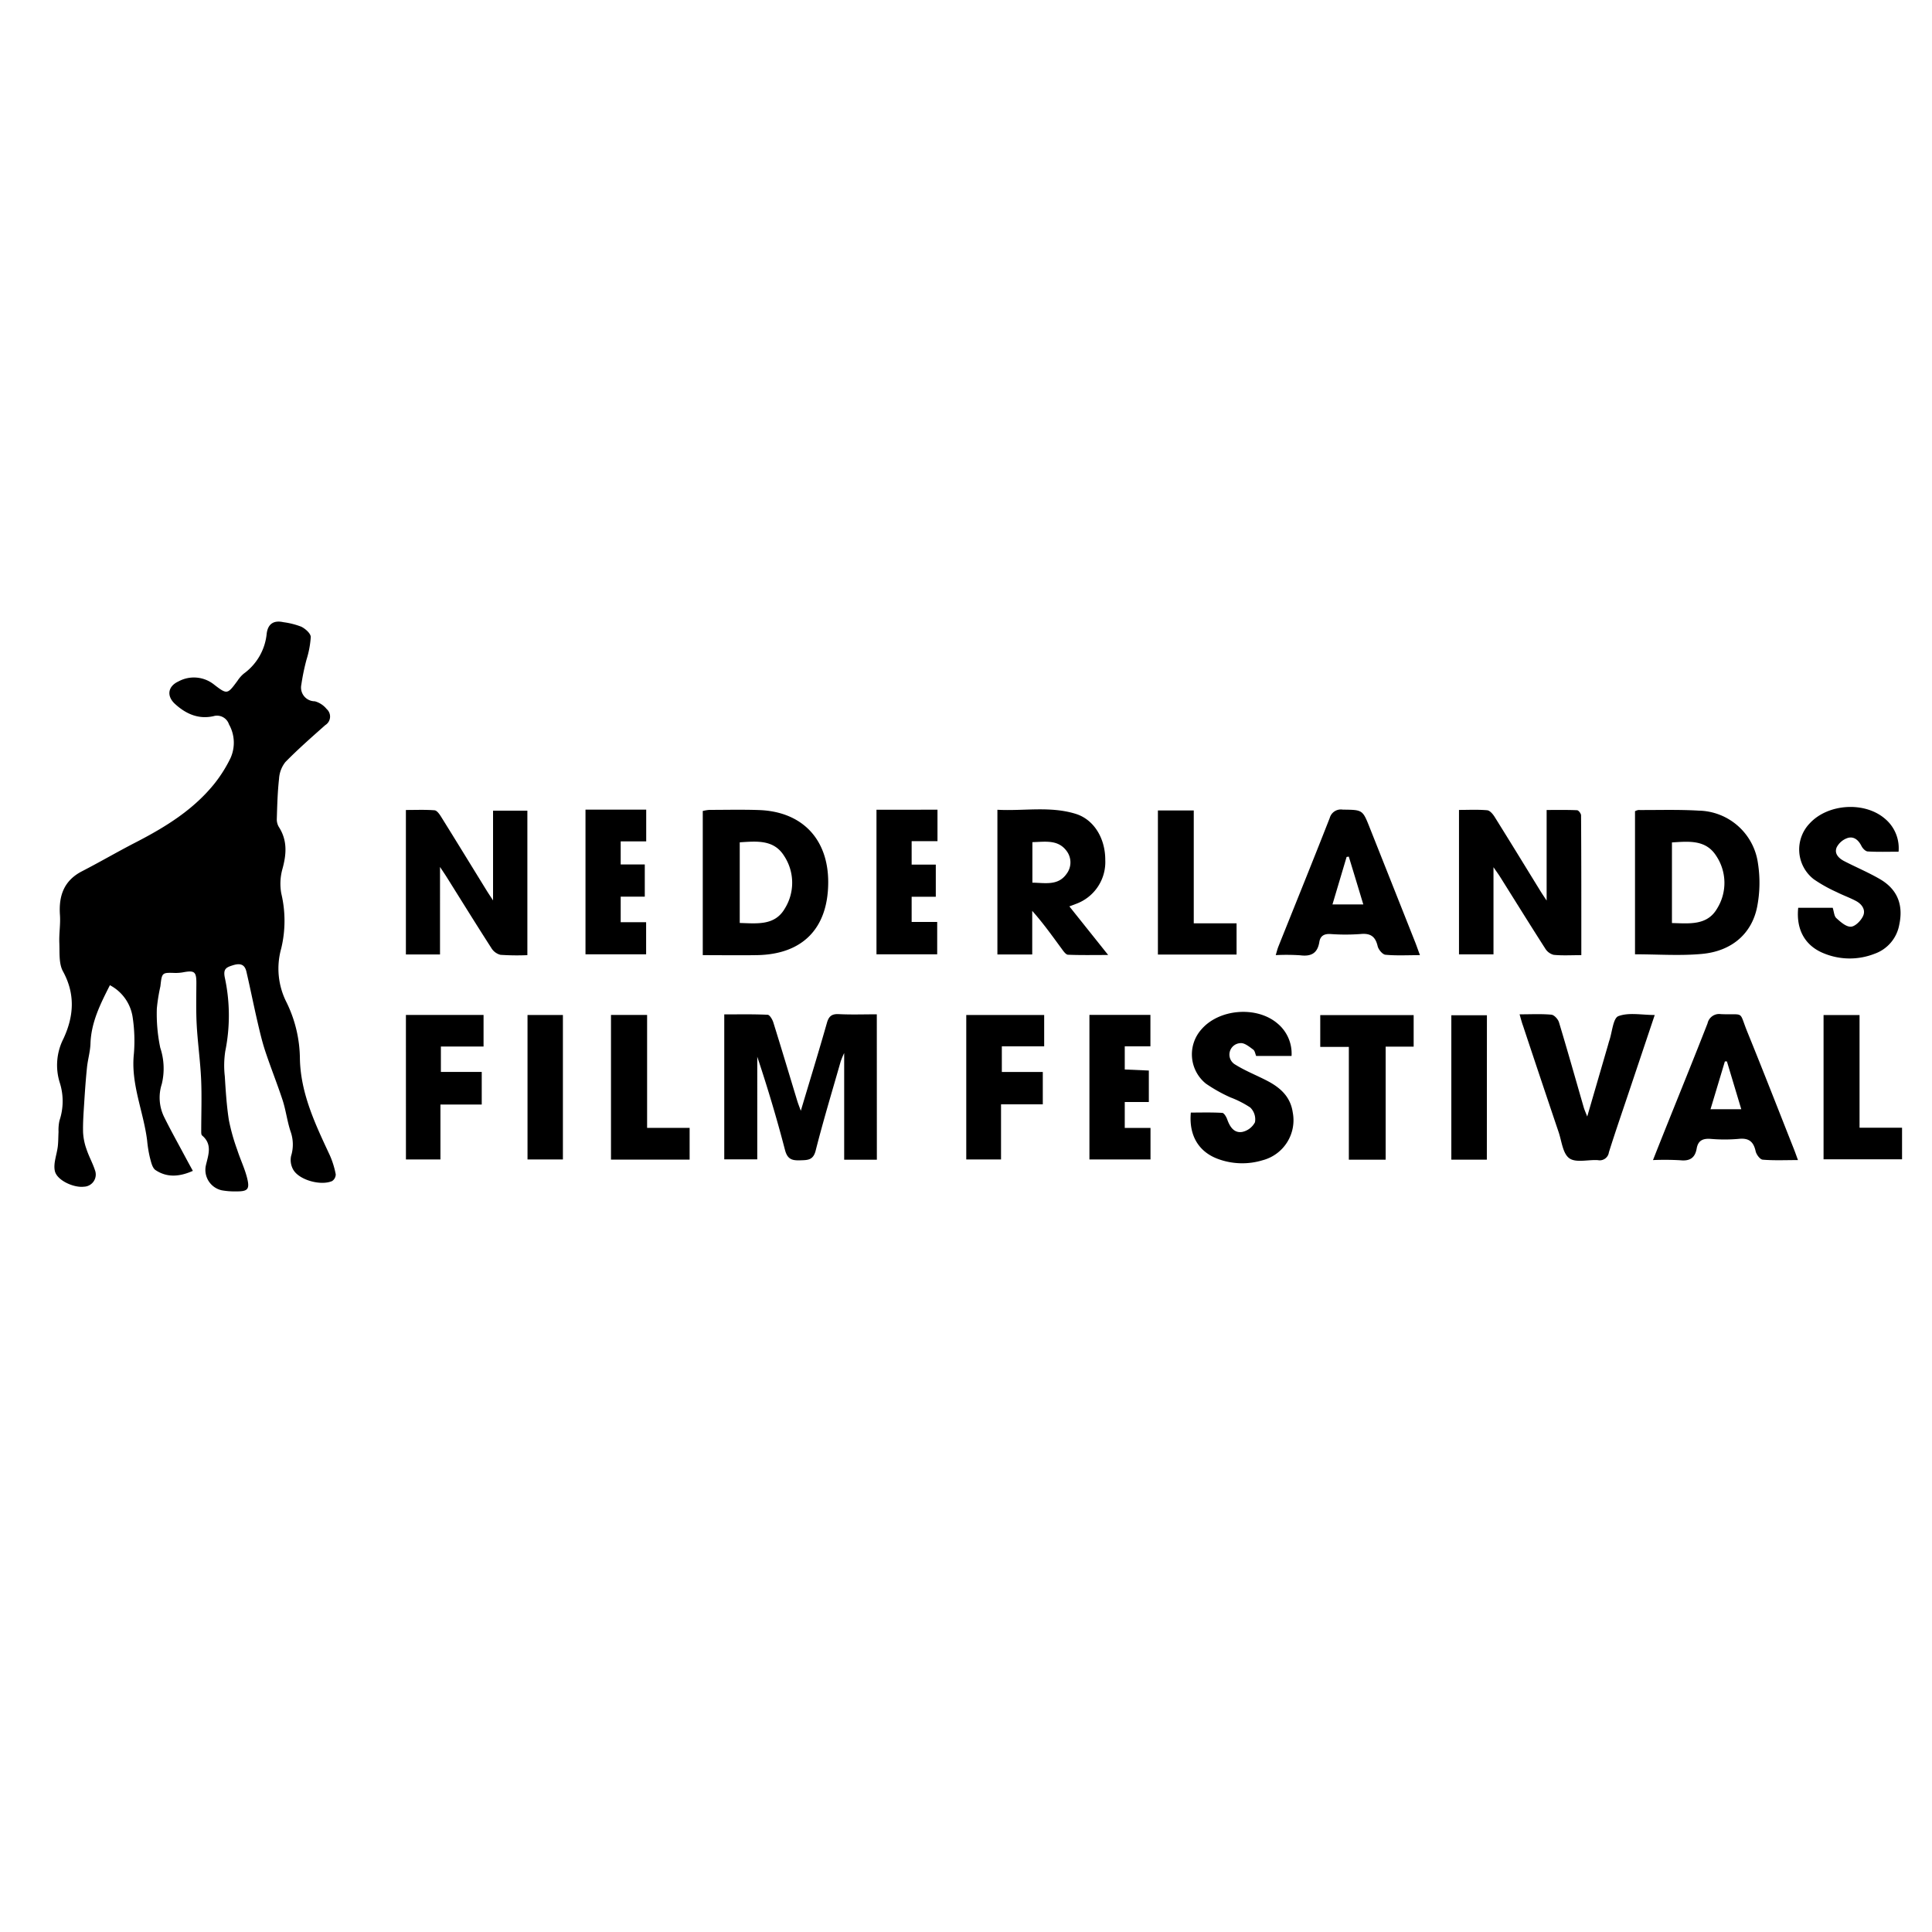 <svg xmlns="http://www.w3.org/2000/svg" viewBox="0 0 340.157 340.157"><title>NEfilmfestival</title><path d="M33.956,206.147c-2.394,1.068-4.565,1.196-6.566-.131-.591-.39-.802-1.477-1.017-2.289a21.969,21.969,0,0,1-.47-2.938c-.639-5.115-2.909-9.952-2.327-15.284a27.961,27.961,0,0,0-.233-6.49,7.631,7.631,0,0,0-3.993-5.556c-1.678,3.309-3.296,6.512-3.421,10.284-.045,1.407-.47,2.797-.614,4.204-.217,2.084-.361,4.175-.492,6.269-.109,1.723-.24,3.453-.195,5.176a10.348,10.348,0,0,0,.611,2.967c.412,1.244,1.068,2.407,1.474,3.651a2.144,2.144,0,0,1-1.944,2.925c-1.777.224-4.766-1.119-5.115-2.781-.288-1.336.348-2.858.521-4.303.099-.847.083-1.704.131-2.557a7.772,7.772,0,0,1,.166-1.998,10.722,10.722,0,0,0,.029-6.745,10.274,10.274,0,0,1,.668-7.672c1.819-3.903,2.132-7.823-.083-11.86-.751-1.368-.569-3.296-.639-4.977s.224-3.296.109-4.926c-.24-3.392.691-6.074,3.887-7.72s6.317-3.475,9.517-5.115c5.224-2.701,10.179-5.754,13.897-10.438a24.235,24.235,0,0,0,2.717-4.348,6.571,6.571,0,0,0-.259-5.962A2.216,2.216,0,0,0,37.565,126.098c-2.644.575-4.834-.406-6.749-2.155-1.518-1.387-1.279-3.098.598-3.964a5.68,5.68,0,0,1,6.291.563c2.299,1.774,2.343,1.704,4.098-.662a5.754,5.754,0,0,1,1.119-1.279,9.855,9.855,0,0,0,4.038-7.087c.24-1.723,1.279-2.334,2.938-1.969a13.683,13.683,0,0,1,3.142.793c.716.352,1.653,1.17,1.675,1.809a16.71,16.71,0,0,1-.735,3.939,37.903,37.903,0,0,0-.924,4.456,2.417,2.417,0,0,0,2.369,2.928,4.064,4.064,0,0,1,2.091,1.371,1.76,1.76,0,0,1-.24,2.82c-2.388,2.12-4.795,4.229-7.033,6.512a5.246,5.246,0,0,0-1.113,2.944c-.259,2.324-.32,4.674-.393,7.017a2.625,2.625,0,0,0,.348,1.448c1.538,2.378,1.359,4.818.639,7.423a9.59,9.59,0,0,0-.198,4.306,20.766,20.766,0,0,1-.016,9.69,13.059,13.059,0,0,0,.959,9.517,22.969,22.969,0,0,1,2.334,9.933c.144,6.119,2.724,11.509,5.249,16.914a15.275,15.275,0,0,1,1.058,3.389,1.419,1.419,0,0,1-.639,1.189c-1.966.857-5.678-.144-6.79-1.918a3.433,3.433,0,0,1-.432-2.49,6.828,6.828,0,0,0-.096-4.338c-.591-1.784-.812-3.692-1.391-5.483-.959-2.919-2.11-5.773-3.075-8.689-.569-1.723-.978-3.517-1.387-5.275-.665-2.877-1.244-5.799-1.918-8.686-.294-1.26-1.068-1.518-2.343-1.125-1.212.374-1.768.639-1.458,2.177a31.649,31.649,0,0,1,.083,12.957,16.708,16.708,0,0,0-.083,4.434c.157,2.557.32,5.137.71,7.672a35.043,35.043,0,0,0,1.474,5.256c.559,1.739,1.33,3.299,1.752,5.006.483,1.963.09,2.337-1.918,2.321a12.928,12.928,0,0,1-2.557-.192,3.68,3.68,0,0,1-2.793-4.391l.005-.024c.432-1.841,1.173-3.686-.675-5.24-.163-.137-.15-.534-.15-.809,0-3.027.115-6.074-.019-9.082-.144-3.197-.601-6.394-.777-9.571-.134-2.455-.07-4.92-.058-7.378,0-1.944-.32-2.238-2.167-1.918a7.776,7.776,0,0,1-1.534.147c-2.385-.08-2.353-.09-2.637,2.362a31.248,31.248,0,0,0-.623,3.891,29.105,29.105,0,0,0,.601,6.912,11.559,11.559,0,0,1,.269,6.394,7.752,7.752,0,0,0,.435,5.844c1.081,2.19,2.273,4.322,3.424,6.474C32.85,204.123,33.348,205.053,33.956,206.147Z"/><path d="M154.384,204.187h-5.754V185.403a14.011,14.011,0,0,0-.614,1.477c-1.493,5.227-3.069,10.428-4.405,15.693-.438,1.72-1.403,1.672-2.714,1.717-1.41.048-2.238-.153-2.679-1.787-1.435-5.521-3.066-10.991-4.891-16.451V204.123H127.517V178.6c2.557,0,5.093-.054,7.634.064.361.016.838.815,1.001,1.336,1.432,4.584,2.807,9.188,4.204,13.785.141.467.32.921.639,1.784,1.621-5.419,3.149-10.387,4.571-15.386.32-1.183.806-1.694,2.097-1.63,2.209.112,4.428.032,6.713.032Z"/><path d="M92.851,168.168a42.965,42.965,0,0,1-4.741-.058,2.65,2.65,0,0,1-1.614-1.215c-2.66-4.137-5.246-8.312-7.861-12.487-.297-.476-.617-.937-1.164-1.765V168.05H71.464V142.61c1.675,0,3.369-.074,5.048.054.409.032.86.668,1.141,1.122,2.692,4.319,5.348,8.66,8.018,12.992.294.476.611.94,1.138,1.755v-15.802h6.042Z"/><path d="M278.415,168.168c-1.806,0-3.347.099-4.866-.054a2.455,2.455,0,0,1-1.493-1.116c-2.685-4.188-5.307-8.417-7.951-12.631-.291-.464-.617-.902-1.154-1.682v15.345h-6.074V142.6c1.701,0,3.344-.086,4.968.058.47.042.997.671,1.301,1.157,2.698,4.316,5.351,8.657,8.021,12.992.294.48.614.959,1.141,1.752v-15.949c1.768,0,3.564-.035,5.355.042.259,0,.703.585.707.902C278.424,151.666,278.415,159.78,278.415,168.168Z"/><path d="M123.732,168.168V142.785a7.119,7.119,0,0,1,1.154-.192c2.919,0,5.837-.074,8.753.029,7.618.272,12.218,5.141,12.18,12.787-.042,8.04-4.492,12.605-12.496,12.755C130.187,168.216,127.048,168.168,123.732,168.168Zm6.509-5.665c3.059.083,6.17.502,7.935-2.538a8.595,8.595,0,0,0-.137-9.296c-1.813-2.877-4.811-2.557-7.797-2.366Z"/><path d="M287.868,168.018V142.827a1.848,1.848,0,0,1,.591-.211c3.545.016,7.1-.102,10.636.109A10.731,10.731,0,0,1,309.51,151.97a22.19,22.19,0,0,1-.128,7.634c-.917,4.754-4.453,7.842-9.667,8.341C295.873,168.309,291.972,168.018,287.868,168.018Zm6.502-5.502c3.082.074,6.199.467,7.954-2.557a8.561,8.561,0,0,0-.169-9.287c-1.825-2.855-4.795-2.538-7.784-2.35Z"/><path d="M188.277,159.582l6.832,8.558c-2.58,0-4.821.048-7.055-.045-.377,0-.793-.588-1.081-.985-1.65-2.238-3.264-4.53-5.233-6.736v7.672h-6.132V142.571c4.61.253,9.252-.675,13.766.713,3.229.994,5.227,4.313,5.224,8.101a7.839,7.839,0,0,1-5.15,7.756Zm-6.509-11.31v7.135c2.238.029,4.524.585,6.023-1.56a3.334,3.334,0,0,0,0-4.022C186.269,147.769,184.009,148.22,181.768,148.271Z"/><path d="M316.562,204.248c-2.238,0-4.236.096-6.218-.07-.467-.038-1.109-.905-1.237-1.483-.371-1.691-1.196-2.369-2.976-2.18a28.369,28.369,0,0,1-4.971,0c-1.365-.096-2.193.3-2.436,1.704-.275,1.598-1.16,2.238-2.848,2.065a47.361,47.361,0,0,0-4.843-.035c.758-1.918,1.423-3.593,2.097-5.275,2.51-6.263,5.054-12.509,7.509-18.794a2.088,2.088,0,0,1,2.353-1.627c4.284.182,3.088-.722,4.68,3.197,2.781,6.832,5.457,13.705,8.171,20.562C316.07,202.883,316.268,203.461,316.562,204.248Zm-9.984-8.951c-.879-2.931-1.704-5.674-2.529-8.417h-.358L301.16,195.3Z"/><path d="M250.004,168.168c-2.215,0-4.156.112-6.074-.07-.518-.048-1.234-.914-1.375-1.515-.396-1.704-1.263-2.305-3.011-2.135a36.446,36.446,0,0,1-5.316,0c-1.112-.054-1.771.339-1.94,1.41-.32,1.976-1.435,2.577-3.347,2.337a36.424,36.424,0,0,0-4.329-.032c.192-.639.3-1.093.476-1.531,3.018-7.541,6.074-15.067,9.034-22.624a2.033,2.033,0,0,1,2.299-1.461c3.475.045,3.478,0,4.728,3.149q4.054,10.204,8.101,20.412C249.47,166.695,249.675,167.28,250.004,168.168Zm-9.974-8.926c-.905-3.002-1.726-5.713-2.557-8.424l-.384.061c-.815,2.74-1.63,5.479-2.49,8.363Z"/><path d="M334.27,149.956c-1.918,0-3.68.061-5.435-.045-.393-.022-.892-.54-1.097-.959-.527-1.052-1.339-1.749-2.436-1.413a3.395,3.395,0,0,0-1.918,1.63c-.492,1.119.355,1.95,1.33,2.452,2.081,1.074,4.255,1.985,6.272,3.158,3.095,1.8,4.156,4.546,3.405,8.04A6.668,6.668,0,0,1,330.018,167.935a11.962,11.962,0,0,1-8.881-.074c-3.312-1.323-4.933-4.156-4.536-8.03h6.074c.227.694.246,1.461.639,1.819.738.671,1.707,1.541,2.557,1.509.754-.029,1.736-1.023,2.129-1.832.543-1.112-.166-2.126-1.215-2.692-1.106-.591-2.305-1.007-3.424-1.576a25.527,25.527,0,0,1-4.018-2.254,6.629,6.629,0,0,1-.697-9.859c3.197-3.443,9.591-3.871,13.174-.844A6.758,6.758,0,0,1,334.27,149.956Z"/><path d="M227.396,185.92h-6.231c-.153-.355-.221-.908-.524-1.128-.684-.499-1.525-1.205-2.238-1.132a2.021,2.021,0,0,0-.889,3.795c1.736,1.081,3.667,1.841,5.495,2.784,2.321,1.192,4.175,2.778,4.591,5.582a7.284,7.284,0,0,1-5.307,8.459,12.295,12.295,0,0,1-7.599-.141c-3.577-1.212-5.403-4.13-5.032-8.254,1.822,0,3.683-.058,5.537.054.32.019.716.707.876,1.157.46,1.295,1.196,2.439,2.644,2.196a3.319,3.319,0,0,0,2.238-1.704,2.905,2.905,0,0,0-.838-2.602,17.748,17.748,0,0,0-3.485-1.774,27.132,27.132,0,0,1-4.313-2.42,6.617,6.617,0,0,1-.738-9.619c3.133-3.555,9.661-4.07,13.292-1.013A6.872,6.872,0,0,1,227.396,185.92Z"/><path d="M267.545,178.587c2.072,0,3.836-.099,5.604.064.496.048,1.167.79,1.333,1.343,1.506,4.981,2.916,9.99,4.36,14.987.118.409.3.799.614,1.598,1.301-4.476,2.478-8.513,3.651-12.551.08-.275.147-.553.24-.825.505-1.499.659-3.945,1.598-4.297,1.832-.687,4.102-.201,6.394-.201-1.512,4.517-2.979,8.887-4.447,13.26-1.215,3.635-2.474,7.254-3.622,10.911a1.63,1.63,0,0,1-1.944,1.384c-1.704-.112-3.836.505-5.009-.32s-1.352-2.999-1.896-4.61q-3.158-9.341-6.263-18.708C267.948,180.064,267.798,179.466,267.545,178.587Z"/><path d="M170.125,204.142V178.702h13.718v5.521h-7.455v4.514h7.212v5.7h-7.353v9.706Z"/><path d="M71.467,178.696H85.137v5.559H77.624v4.476h7.193v5.735H77.545v9.677h-6.074Z"/><path d="M165.058,142.559v5.543h-4.549v4.124h4.252v5.662h-4.252v4.431h4.498v5.7H154.317V142.571Z"/><path d="M109.283,162.366h4.476v5.652H103.084V142.546H113.774V148.137h-4.492v4.063h4.242V157.865h-4.242Z"/><path d="M202.563,198.589v5.553H191.809V178.686h10.738v5.537h-4.517v4.076l4.239.185v5.54h-4.239v4.565Z"/><path d="M243.965,204.181h-6.48V184.322h-5.035v-5.598H248.895v5.553h-4.93Z"/><path d="M121.418,204.162h-13.845V178.692h6.359V198.58h7.487Z"/><path d="M321.064,204.11V178.715h6.336v19.84h7.484v5.556Z"/><path d="M210.178,162.564h7.538v5.499h-13.849V142.693h6.311Z"/><path d="M92.877,178.702h6.231V204.142H92.877Z"/><path d="M261.781,204.174h-6.253V178.753h6.266Z"/></svg>